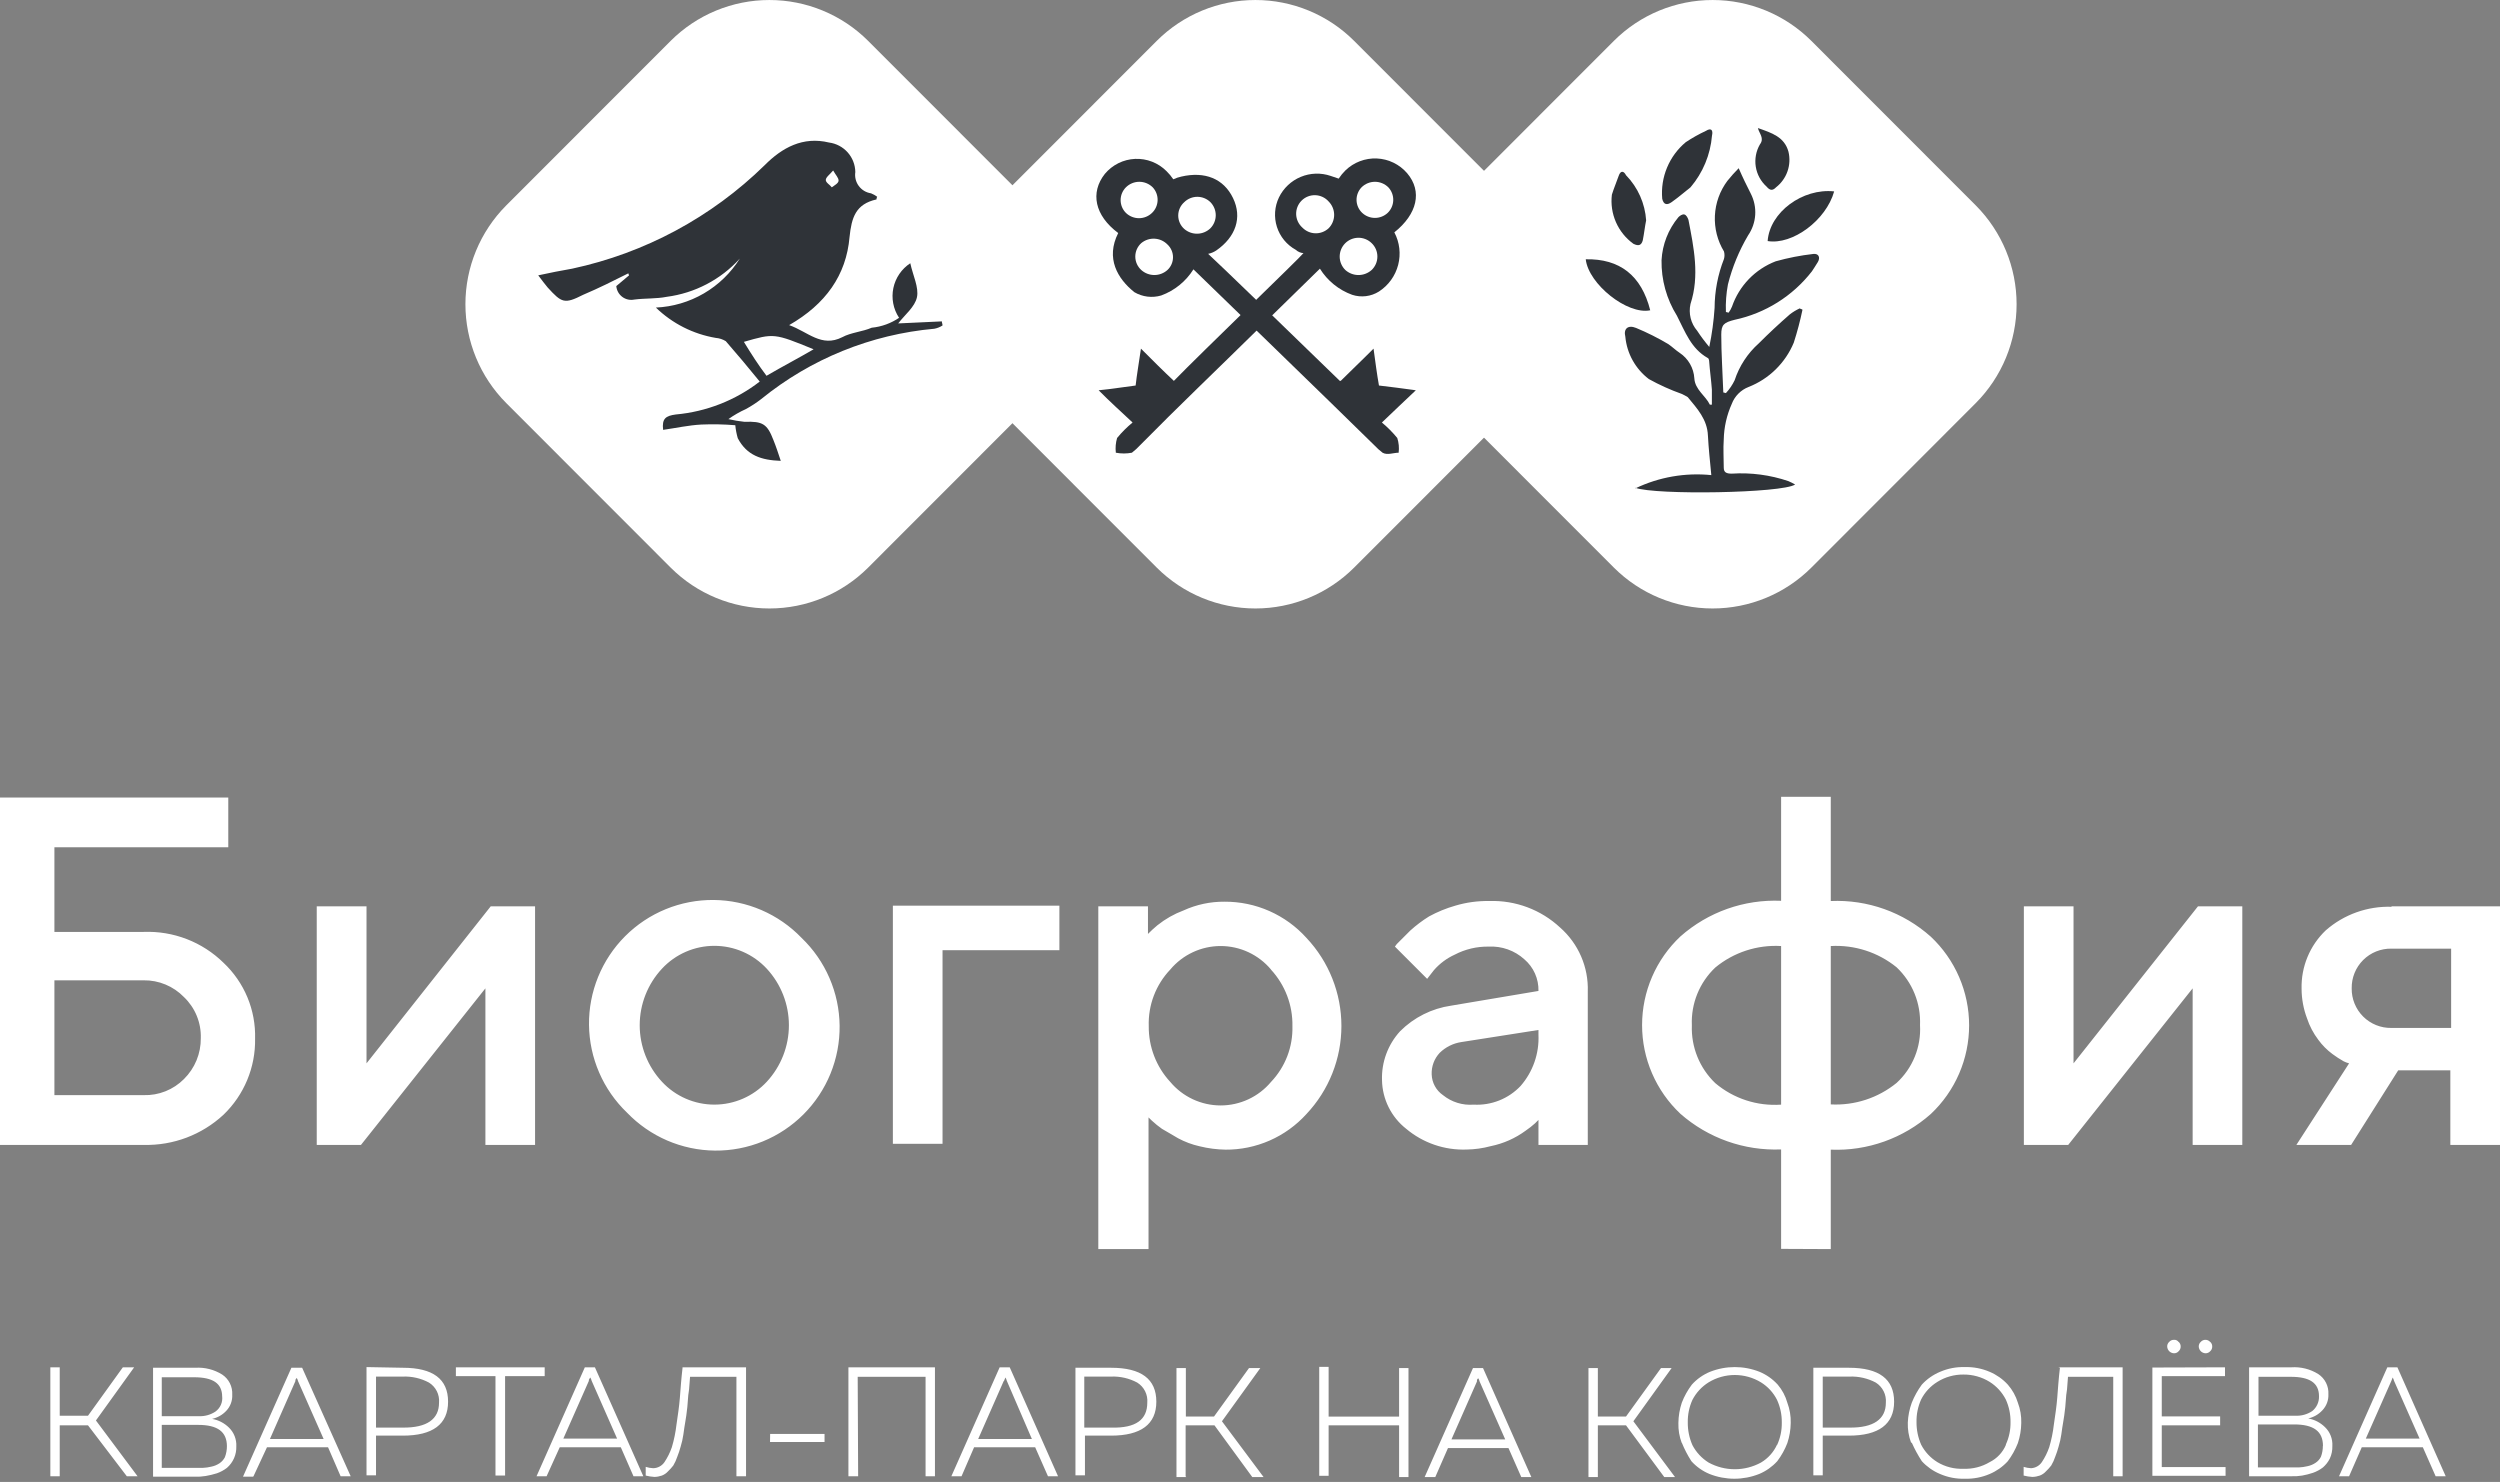 <?xml version="1.0" encoding="UTF-8"?> <svg xmlns="http://www.w3.org/2000/svg" width="221" height="131" viewBox="0 0 221 131" fill="none"><rect x="0" y="0" width="221" height="131" fill="#808080" stroke="none"/> <g clip-path="url(#clip0_2549_11)"> <path d="M216.68 83.86H211.4C210.937 83.852 210.477 83.937 210.047 84.111C209.618 84.284 209.228 84.542 208.9 84.87C208.572 85.198 208.314 85.588 208.141 86.017C207.967 86.447 207.882 86.907 207.89 87.37C207.883 87.832 207.969 88.291 208.144 88.72C208.318 89.148 208.576 89.537 208.904 89.864C209.231 90.19 209.621 90.447 210.05 90.62C210.478 90.793 210.938 90.878 211.4 90.87H216.68V83.87V83.86ZM211.4 80.12H221V101.21H216.61V94.62H212L207.84 101.21H203L207.66 94C207.494 93.957 207.333 93.897 207.18 93.82C206.833 93.625 206.499 93.407 206.18 93.17C205.706 92.818 205.288 92.397 204.94 91.92C204.504 91.346 204.166 90.704 203.94 90.02C203.626 89.186 203.463 88.302 203.46 87.41C203.435 86.447 203.613 85.489 203.982 84.598C204.35 83.707 204.902 82.904 205.6 82.24C207.207 80.835 209.287 80.091 211.42 80.16L211.4 80.12ZM194.3 80.12H198.22V101.21H193.83V87.37L182.83 101.21H178.91V80.12H183.3V94L194.3 80.12ZM161.84 83.63V97.63C163.948 97.74 166.022 97.063 167.66 95.73C168.362 95.085 168.912 94.291 169.269 93.408C169.627 92.524 169.785 91.572 169.73 90.62C169.771 89.67 169.608 88.722 169.25 87.84C168.893 86.958 168.351 86.164 167.66 85.51C166.022 84.18 163.946 83.51 161.84 83.63ZM157.45 97.63V83.63C155.34 83.506 153.26 84.184 151.63 85.53C150.939 86.184 150.397 86.978 150.04 87.86C149.682 88.742 149.519 89.69 149.56 90.64C149.525 91.59 149.691 92.536 150.048 93.417C150.404 94.297 150.944 95.093 151.63 95.75C153.249 97.117 155.337 97.798 157.45 97.65V97.63ZM157.45 110.4V101.61C154.189 101.741 151.003 100.613 148.55 98.46C147.48 97.454 146.627 96.239 146.044 94.891C145.46 93.543 145.16 92.089 145.16 90.62C145.16 89.151 145.46 87.698 146.044 86.349C146.627 85.001 147.48 83.786 148.55 82.78C150.997 80.617 154.187 79.488 157.45 79.63V70.44H161.84V79.65C165.085 79.508 168.256 80.638 170.68 82.8C171.75 83.806 172.603 85.021 173.186 86.369C173.77 87.718 174.07 89.171 174.07 90.64C174.07 92.109 173.77 93.562 173.186 94.911C172.603 96.259 171.75 97.474 170.68 98.48C168.251 100.633 165.083 101.762 161.84 101.63V110.42L157.45 110.4ZM130.27 97.65C131.04 97.693 131.81 97.567 132.527 97.282C133.244 96.998 133.89 96.56 134.42 96C135.51 94.75 136.076 93.127 136 91.47V91.05L129.17 92.12C128.453 92.231 127.789 92.563 127.27 93.07C127.032 93.324 126.846 93.623 126.724 93.949C126.603 94.275 126.547 94.622 126.56 94.97C126.57 95.334 126.666 95.69 126.84 96.01C127.013 96.33 127.26 96.604 127.56 96.81C128.322 97.427 129.292 97.728 130.27 97.65ZM140.36 101.21H136V99L135.7 99.3C135.438 99.535 135.161 99.752 134.87 99.95C133.952 100.626 132.897 101.093 131.78 101.32C131.082 101.509 130.363 101.609 129.64 101.62C127.693 101.69 125.79 101.035 124.3 99.78C123.651 99.269 123.123 98.619 122.754 97.879C122.386 97.139 122.186 96.326 122.17 95.5C122.114 93.9 122.689 92.341 123.77 91.16C124.99 89.94 126.572 89.147 128.28 88.9L136 87.6C136.013 87.07 135.908 86.543 135.692 86.058C135.476 85.574 135.154 85.144 134.75 84.8C134.324 84.415 133.827 84.118 133.287 83.926C132.746 83.734 132.173 83.65 131.6 83.68C130.556 83.663 129.525 83.907 128.6 84.39C127.896 84.71 127.269 85.177 126.76 85.76L126.16 86.53L123.31 83.68C123.409 83.523 123.53 83.382 123.67 83.26C123.85 83.08 124.15 82.79 124.67 82.26C125.185 81.795 125.74 81.376 126.33 81.01C127.066 80.609 127.844 80.29 128.65 80.06C129.623 79.771 130.635 79.632 131.65 79.65C133.969 79.572 136.224 80.417 137.92 82C138.718 82.703 139.351 83.575 139.773 84.552C140.195 85.528 140.395 86.587 140.36 87.65V101.21ZM112.36 85.71C111.815 85.059 111.133 84.535 110.363 84.175C109.594 83.816 108.755 83.629 107.905 83.629C107.055 83.629 106.216 83.816 105.447 84.175C104.677 84.535 103.995 85.059 103.45 85.71C102.817 86.376 102.324 87.161 101.997 88.019C101.671 88.877 101.519 89.792 101.55 90.71C101.532 92.535 102.211 94.299 103.45 95.64C103.995 96.291 104.677 96.815 105.447 97.175C106.216 97.534 107.055 97.721 107.905 97.721C108.755 97.721 109.594 97.534 110.363 97.175C111.133 96.815 111.815 96.291 112.36 95.64C112.984 94.983 113.472 94.21 113.797 93.364C114.121 92.517 114.275 91.616 114.25 90.71C114.285 88.861 113.605 87.069 112.35 85.71H112.36ZM108.36 101.63C107.578 101.618 106.799 101.518 106.04 101.33C105.377 101.181 104.738 100.942 104.14 100.62C103.61 100.32 103.14 100.02 102.72 99.79C102.407 99.571 102.11 99.33 101.83 99.07L101.53 98.78V110.42H97.09V80.12H101.48V82.56C101.746 82.288 102.026 82.031 102.32 81.79C103.016 81.234 103.795 80.792 104.63 80.48C105.766 79.962 107.002 79.699 108.25 79.71C109.614 79.703 110.965 79.984 112.212 80.535C113.46 81.087 114.577 81.896 115.49 82.91C117.475 85.016 118.581 87.801 118.581 90.695C118.581 93.589 117.475 96.374 115.49 98.48C114.583 99.482 113.475 100.281 112.237 100.824C111 101.367 109.661 101.642 108.31 101.63H108.36ZM93.65 84H83.32V101.11H78.93V80.06H93.65V84.06V84ZM55.43 98.36C54.381 97.355 53.544 96.15 52.967 94.817C52.389 93.484 52.084 92.049 52.068 90.596C52.052 89.143 52.327 87.702 52.875 86.357C53.423 85.011 54.234 83.789 55.261 82.761C56.288 81.733 57.509 80.92 58.853 80.37C60.198 79.82 61.639 79.544 63.092 79.558C64.544 79.572 65.98 79.876 67.314 80.451C68.648 81.027 69.853 81.863 70.86 82.91C71.909 83.915 72.746 85.12 73.323 86.453C73.901 87.786 74.206 89.221 74.222 90.674C74.238 92.127 73.963 93.568 73.415 94.913C72.867 96.258 72.056 97.481 71.029 98.509C70.002 99.537 68.781 100.35 67.436 100.9C66.092 101.45 64.651 101.726 63.198 101.712C61.746 101.698 60.31 101.394 58.976 100.819C57.642 100.243 56.437 99.407 55.43 98.36ZM67.78 95.63C69.04 94.27 69.739 92.484 69.739 90.63C69.739 88.776 69.04 86.99 67.78 85.63C67.189 84.993 66.472 84.486 65.675 84.138C64.879 83.791 64.019 83.612 63.15 83.612C62.281 83.612 61.421 83.791 60.625 84.138C59.828 84.486 59.111 84.993 58.52 85.63C57.254 86.987 56.55 88.774 56.55 90.63C56.55 92.486 57.254 94.273 58.52 95.63C59.111 96.267 59.828 96.775 60.625 97.122C61.421 97.469 62.281 97.648 63.15 97.648C64.019 97.648 64.879 97.469 65.675 97.122C66.472 96.775 67.189 96.267 67.78 95.63ZM43.38 80.12H47.3V101.21H42.91V87.37L31.91 101.21H28V80.12H32.4V94L43.38 80.12ZM12.7 101.21H0V70.5H20.18V74.9H4.81V82.38H12.7C14.001 82.331 15.298 82.547 16.512 83.016C17.726 83.486 18.831 84.198 19.76 85.11C20.672 85.969 21.392 87.01 21.873 88.166C22.354 89.323 22.584 90.568 22.55 91.82C22.572 93.072 22.335 94.314 21.855 95.471C21.375 96.627 20.662 97.672 19.76 98.54C17.846 100.318 15.312 101.276 12.7 101.21ZM4.81 96.81H12.7C13.359 96.829 14.015 96.713 14.627 96.469C15.239 96.225 15.795 95.858 16.26 95.39C16.739 94.918 17.118 94.354 17.374 93.732C17.63 93.11 17.758 92.443 17.75 91.77C17.771 91.094 17.649 90.422 17.392 89.796C17.135 89.171 16.75 88.606 16.26 88.14C15.799 87.664 15.245 87.287 14.633 87.033C14.021 86.778 13.363 86.651 12.7 86.66H4.81V96.81Z" fill="white"></path> <path d="M211.4 122.06L209.14 127.17H213.89L211.63 122.06C211.607 121.957 211.567 121.859 211.51 121.77C211.46 121.88 211.46 121.94 211.4 122.06ZM207.66 130.5H206.77L211.04 120.87H211.93L216.2 130.5H215.31L214.18 127.94H208.78L207.66 130.5ZM205 123.43C205 122.24 204.16 121.71 202.5 121.71H199.65V125.15H202.92C203.444 125.175 203.963 125.031 204.4 124.74C204.594 124.583 204.75 124.383 204.854 124.155C204.958 123.928 205.008 123.68 205 123.43ZM205.35 127.82C205.35 126.52 204.52 125.92 202.8 125.92H199.6V129.72H203.22C203.48 129.708 203.737 129.671 203.99 129.61C204.244 129.557 204.485 129.455 204.7 129.31C204.901 129.178 205.063 128.995 205.17 128.78C205.284 128.473 205.342 128.148 205.34 127.82H205.35ZM198.82 120.87H202.56C203.397 120.816 204.229 121.026 204.94 121.47C205.231 121.663 205.466 121.929 205.622 122.241C205.778 122.554 205.85 122.901 205.83 123.25C205.842 123.513 205.8 123.775 205.707 124.02C205.614 124.266 205.472 124.491 205.29 124.68C204.958 125.037 204.526 125.284 204.05 125.39C204.61 125.492 205.125 125.76 205.53 126.16C205.752 126.373 205.925 126.632 206.037 126.919C206.149 127.205 206.198 127.513 206.18 127.82C206.193 128.209 206.114 128.597 205.95 128.95C205.802 129.243 205.598 129.505 205.35 129.72C205.081 129.927 204.781 130.089 204.46 130.2C204.149 130.302 203.832 130.382 203.51 130.44C203.196 130.492 202.878 130.512 202.56 130.5H198.82V120.87ZM196.69 120.87V121.65H191.1V125.21H196.26V126H191.1V129.69H196.74V130.46H190.27V120.89L196.69 120.87ZM192.59 118.62C192.649 118.671 192.695 118.734 192.726 118.805C192.758 118.876 192.772 118.953 192.77 119.03C192.773 119.109 192.758 119.187 192.727 119.26C192.696 119.333 192.649 119.397 192.59 119.45C192.539 119.509 192.476 119.555 192.405 119.586C192.334 119.618 192.257 119.632 192.18 119.63C192.022 119.625 191.873 119.56 191.761 119.449C191.65 119.337 191.585 119.188 191.58 119.03C191.578 118.953 191.592 118.876 191.624 118.805C191.655 118.734 191.701 118.671 191.76 118.62C191.813 118.561 191.877 118.514 191.95 118.483C192.023 118.452 192.101 118.437 192.18 118.44C192.256 118.433 192.333 118.446 192.403 118.478C192.473 118.509 192.534 118.558 192.58 118.62H192.59ZM195.38 118.62C195.439 118.671 195.485 118.734 195.516 118.805C195.548 118.876 195.562 118.953 195.56 119.03C195.563 119.109 195.548 119.187 195.517 119.26C195.486 119.333 195.439 119.397 195.38 119.45C195.329 119.508 195.265 119.553 195.195 119.584C195.124 119.616 195.047 119.631 194.97 119.63C194.812 119.625 194.663 119.56 194.551 119.449C194.44 119.337 194.375 119.188 194.37 119.03C194.368 118.953 194.382 118.876 194.414 118.805C194.445 118.734 194.491 118.671 194.55 118.62C194.603 118.561 194.667 118.514 194.74 118.483C194.813 118.452 194.891 118.437 194.97 118.44C195.046 118.44 195.12 118.457 195.189 118.488C195.258 118.519 195.32 118.564 195.37 118.62H195.38ZM182 120.87H187.64V130.5H186.81V121.71H182.81C182.75 122.3 182.75 122.77 182.69 123.07C182.63 123.37 182.63 123.84 182.57 124.38C182.51 124.92 182.45 125.38 182.39 125.69C182.33 126 182.28 126.4 182.22 126.81C182.168 127.172 182.087 127.53 181.98 127.88C181.898 128.186 181.798 128.486 181.68 128.78C181.592 129.049 181.475 129.307 181.33 129.55C181.184 129.739 181.024 129.916 180.85 130.08C180.704 130.24 180.522 130.363 180.32 130.44C180.108 130.514 179.885 130.555 179.66 130.56C179.4 130.544 179.142 130.504 178.89 130.44V129.67C179.104 129.739 179.326 129.78 179.55 129.79C179.739 129.779 179.923 129.725 180.088 129.631C180.253 129.538 180.394 129.407 180.5 129.25C180.772 128.843 180.99 128.403 181.15 127.94C181.345 127.287 181.482 126.617 181.56 125.94C181.68 125.11 181.8 124.34 181.86 123.57C181.92 122.8 181.98 121.9 182.1 120.89C182 120.93 182 120.93 182 120.87ZM177.31 127.71C177.6 127.084 177.743 126.4 177.73 125.71C177.739 125.021 177.596 124.337 177.31 123.71C176.983 123.076 176.493 122.541 175.89 122.16C175.194 121.728 174.389 121.502 173.57 121.51C172.754 121.501 171.952 121.726 171.26 122.16C170.65 122.536 170.155 123.072 169.83 123.71C169.546 124.338 169.406 125.021 169.42 125.71C169.414 126.398 169.554 127.08 169.83 127.71C170.158 128.343 170.653 128.876 171.26 129.25C171.955 129.669 172.759 129.874 173.57 129.84C174.384 129.873 175.19 129.668 175.89 129.25C176.541 128.928 177.052 128.381 177.33 127.71H177.31ZM168.94 127.53C168.728 126.961 168.63 126.357 168.65 125.75C168.677 125.152 168.795 124.562 169 124C169.228 123.431 169.527 122.894 169.89 122.4C170.338 121.911 170.888 121.525 171.5 121.27C172.19 120.97 172.938 120.827 173.69 120.85C174.445 120.828 175.196 120.971 175.89 121.27C176.498 121.528 177.044 121.913 177.49 122.4C177.897 122.864 178.2 123.41 178.38 124C178.596 124.571 178.698 125.179 178.68 125.79C178.672 126.395 178.571 126.996 178.38 127.57C178.156 128.141 177.857 128.679 177.49 129.17C177.044 129.657 176.498 130.042 175.89 130.3C175.196 130.599 174.445 130.742 173.69 130.72C172.938 130.743 172.19 130.6 171.5 130.3C170.888 130.045 170.338 129.659 169.89 129.17C169.55 128.648 169.252 128.1 169 127.53H168.94ZM166.71 124C166.738 123.65 166.671 123.299 166.514 122.986C166.357 122.672 166.117 122.407 165.82 122.22C165.107 121.841 164.307 121.658 163.5 121.69H161.13V126.2H163.5C165.64 126.22 166.71 125.45 166.71 124ZM160.3 120.91H163.44C166.11 120.91 167.44 121.91 167.44 123.91C167.44 125.91 166.07 126.91 163.44 126.91H161.13V130.42H160.3V120.91ZM157.09 127.75C157.38 127.124 157.523 126.44 157.51 125.75C157.519 125.061 157.376 124.377 157.09 123.75C156.769 123.112 156.277 122.576 155.67 122.2C154.973 121.775 154.172 121.55 153.355 121.55C152.538 121.55 151.737 121.775 151.04 122.2C150.433 122.579 149.939 123.115 149.61 123.75C149.326 124.378 149.186 125.061 149.2 125.75C149.194 126.438 149.334 127.12 149.61 127.75C149.941 128.382 150.435 128.913 151.04 129.29C151.75 129.677 152.546 129.88 153.355 129.88C154.164 129.88 154.96 129.677 155.67 129.29C156.294 128.921 156.789 128.369 157.09 127.71V127.75ZM148.67 127.57C148.455 127.002 148.353 126.397 148.37 125.79C148.377 125.181 148.478 124.578 148.67 124C148.89 123.428 149.19 122.889 149.56 122.4C150.003 121.909 150.549 121.523 151.16 121.27C152.57 120.71 154.14 120.71 155.55 121.27C156.159 121.525 156.705 121.911 157.15 122.4C157.546 122.866 157.836 123.411 158 124C158.216 124.571 158.318 125.179 158.3 125.79C158.292 126.395 158.191 126.996 158 127.57C157.78 128.142 157.48 128.681 157.11 129.17C156.665 129.659 156.119 130.045 155.51 130.3C154.1 130.86 152.53 130.86 151.12 130.3C150.509 130.047 149.963 129.661 149.52 129.17C149.186 128.651 148.901 128.102 148.67 127.53V127.57ZM141.25 130.57H140.42V120.94H141.25V125.22H143.74L146.83 120.94H147.77L144.39 125.64L148.07 130.57H147.12L143.74 126H141.25V130.52V130.57ZM130.56 122.13L128.31 127.24H133.06L130.8 122.13C130.777 122.027 130.737 121.929 130.68 121.84C130.62 121.88 130.56 121.94 130.56 122.06V122.13ZM126.83 130.57H125.94L130.21 120.94H131.1L135.37 130.57H134.48L133.35 128.01H128L126.88 130.57H126.83ZM123.68 120.94H124.51V130.57H123.68V126H117.45V130.46H116.62V120.83H117.45V125.23H123.68V120.94ZM104.87 130.57H104V120.94H104.83V125.22H107.32L110.41 120.94H111.41L108.02 125.64L111.7 130.57H110.7L107.36 126H104.81V130.52L104.87 130.57ZM101.42 124C101.451 123.65 101.384 123.298 101.227 122.984C101.07 122.67 100.828 122.405 100.53 122.22C99.821 121.84 99.024 121.657 98.22 121.69H95.85V126.2H98.22C100.42 126.26 101.42 125.49 101.42 124ZM95.07 120.91H98.22C100.89 120.91 102.22 121.91 102.22 123.91C102.22 125.91 100.85 126.91 98.22 126.91H95.91V130.42H95.07V120.91ZM88.72 122.1L86.47 127.21H91.22L89 122.06C88.978 121.957 88.937 121.859 88.88 121.77C88.82 121.88 88.82 121.94 88.76 122.06L88.72 122.1ZM85 130.5H84.1L88.37 120.87H89.26L93.53 130.5H92.64L91.51 127.94H86.11L85 130.5ZM75.86 130.5H75V120.87H82.65V130.5H81.82V121.71H75.82L75.86 130.5ZM68.08 126.76H72.89V127.47H68.07L68.08 126.76ZM60.31 120.87H65.95V130.5H65.1V121.71H61C60.94 122.3 60.94 122.77 60.88 123.07C60.82 123.37 60.82 123.84 60.76 124.38C60.7 124.92 60.64 125.38 60.58 125.69C60.52 126 60.47 126.4 60.41 126.81C60.358 127.172 60.277 127.53 60.17 127.88C60.088 128.186 59.988 128.486 59.87 128.78C59.782 129.049 59.665 129.307 59.52 129.55C59.374 129.739 59.214 129.916 59.04 130.08C58.894 130.24 58.712 130.363 58.51 130.44C58.298 130.514 58.075 130.555 57.85 130.56C57.59 130.544 57.332 130.504 57.08 130.44V129.67C57.294 129.739 57.516 129.78 57.74 129.79C57.938 129.787 58.132 129.736 58.306 129.642C58.48 129.548 58.629 129.414 58.74 129.25C59.012 128.843 59.23 128.403 59.39 127.94C59.585 127.287 59.722 126.617 59.8 125.94C59.92 125.11 60.04 124.34 60.1 123.57C60.16 122.8 60.22 121.9 60.34 120.89L60.31 120.87ZM52.06 122.06L49.8 127.17H54.55L52.3 122.06C52.278 121.957 52.237 121.859 52.18 121.77C52.11 121.88 52.05 121.94 52.05 122.06H52.06ZM48.32 130.5H47.43L51.7 120.87H52.59L56.87 130.5H56L54.88 127.94H49.48L48.32 130.5ZM40.32 120.87H48.15V121.65H44.65V130.44H43.8V121.65H40.3V120.87H40.32ZM38.81 124C38.841 123.65 38.774 123.298 38.617 122.984C38.46 122.67 38.218 122.405 37.92 122.22C37.211 121.84 36.414 121.657 35.61 121.69H33.24V126.2H35.61C37.75 126.22 38.81 125.45 38.81 124ZM35.61 120.91C38.28 120.91 39.61 121.91 39.61 123.91C39.61 125.91 38.25 126.91 35.61 126.91H33.24V130.42H32.4V120.85L35.61 120.91ZM26.11 122.1L23.86 127.21H28.61L26.35 122.1C26.328 121.997 26.287 121.899 26.23 121.81C26.17 121.88 26.11 121.94 26.11 122.06V122.1ZM22.37 130.54H21.48L25.76 120.91H26.71L31 130.5H30.11L29 127.94H23.6L22.41 130.5L22.37 130.54ZM19.64 123.47C19.64 122.28 18.81 121.75 17.15 121.75H14.3V125.19H17.57C18.094 125.215 18.613 125.071 19.05 124.78C19.259 124.627 19.424 124.422 19.528 124.185C19.631 123.948 19.67 123.687 19.64 123.43V123.47ZM20.06 127.86C20.06 126.56 19.23 125.96 17.51 125.96H14.3V129.76H17.92C18.18 129.749 18.438 129.713 18.69 129.65C18.947 129.598 19.192 129.496 19.41 129.35C19.608 129.215 19.77 129.033 19.88 128.82C20.002 128.501 20.063 128.162 20.06 127.82V127.86ZM13.53 120.91H17.27C18.103 120.858 18.932 121.068 19.64 121.51C19.931 121.703 20.166 121.969 20.322 122.281C20.478 122.594 20.55 122.941 20.53 123.29C20.543 123.552 20.503 123.814 20.412 124.06C20.321 124.305 20.181 124.53 20 124.72C19.664 125.077 19.229 125.324 18.75 125.43C19.313 125.53 19.833 125.798 20.24 126.2C20.46 126.414 20.632 126.674 20.744 126.96C20.856 127.246 20.906 127.553 20.89 127.86C20.902 128.219 20.833 128.575 20.69 128.904C20.546 129.233 20.331 129.525 20.06 129.76C19.791 129.967 19.491 130.129 19.17 130.24C18.843 130.343 18.509 130.423 18.17 130.48C17.856 130.532 17.538 130.552 17.22 130.54H13.53V120.91ZM5.28 130.5H4.45V120.87H5.28V125.15H7.78L10.86 120.87H11.86L8.48 125.57L12.16 130.5H11.21L7.78 126H5.28V130.52V130.5Z" fill="white"></path> <path d="M160.12 3.61L174.66 18.16C176.97 20.48 178.267 23.621 178.267 26.895C178.267 30.169 176.97 33.31 174.66 35.63L160.12 50.18C157.805 52.491 154.667 53.789 151.395 53.789C148.123 53.789 144.985 52.491 142.67 50.18L128.13 35.63C125.82 33.31 124.523 30.169 124.523 26.895C124.523 23.621 125.82 20.48 128.13 18.16L142.67 3.61C144.985 1.299 148.123 0.001 151.395 0.001C154.667 0.001 157.805 1.299 160.12 3.61Z" fill="white"></path> <path d="M119.7 3.61L134.24 18.16C136.55 20.48 137.847 23.621 137.847 26.895C137.847 30.169 136.55 33.31 134.24 35.63L119.7 50.18C117.386 52.491 114.25 53.789 110.98 53.789C107.71 53.789 104.574 52.491 102.26 50.18L87.72 35.63C85.41 33.31 84.113 30.169 84.113 26.895C84.113 23.621 85.41 20.48 87.72 18.16L102.26 3.61C104.574 1.299 107.71 0.001 110.98 0.001C114.25 0.001 117.386 1.299 119.7 3.61Z" fill="white"></path> <path d="M76.74 3.61L91.28 18.16C93.585 20.483 94.879 23.622 94.879 26.895C94.879 30.168 93.585 33.307 91.28 35.63L76.74 50.18C74.425 52.491 71.287 53.789 68.015 53.789C64.743 53.789 61.605 52.491 59.29 50.18L44.75 35.63C42.44 33.31 41.143 30.169 41.143 26.895C41.143 23.621 42.44 20.48 44.75 18.16L59.29 3.61C61.605 1.299 64.743 0.001 68.015 0.001C71.287 0.001 74.425 1.299 76.74 3.61Z" fill="white"></path> <path d="M73.65 15.07C73.35 15.43 73 15.67 73 15.91C73 16.15 73.35 16.32 73.53 16.56C73.77 16.38 74.13 16.2 74.13 15.96C74.13 15.72 73.89 15.49 73.65 15.07ZM71.93 30.88C68.43 29.45 68.43 29.45 65.76 30.22C66.41 31.29 67.06 32.3 67.76 33.22C69.18 32.39 70.55 31.68 71.97 30.85L71.93 30.88ZM79.47 28.08C79.219 27.699 79.046 27.272 78.961 26.823C78.876 26.375 78.879 25.914 78.972 25.468C79.065 25.021 79.245 24.597 79.502 24.22C79.759 23.843 80.088 23.52 80.47 23.27C80.7 24.34 81.24 25.41 81.06 26.27C80.88 27.13 79.99 27.82 79.4 28.59L83.26 28.41C83.26 28.53 83.32 28.65 83.32 28.77C83.101 28.913 82.857 29.011 82.6 29.06C76.996 29.561 71.668 31.723 67.3 35.27C66.871 35.602 66.416 35.9 65.94 36.16C65.395 36.405 64.876 36.703 64.39 37.05C64.861 37.159 65.339 37.239 65.82 37.29C67.42 37.23 67.82 37.47 68.37 38.9C68.61 39.49 68.78 40.02 69.02 40.74C67.3 40.68 66.02 40.26 65.22 38.74C65.11 38.364 65.037 37.98 65 37.59C64.002 37.508 63 37.487 62 37.53C60.87 37.59 59.8 37.83 58.62 38C58.5 37 58.85 36.76 59.74 36.64C62.44 36.397 65.015 35.388 67.16 33.73C66.147 32.483 65.147 31.293 64.16 30.16C63.891 29.994 63.585 29.895 63.27 29.87C61.276 29.532 59.432 28.598 57.98 27.19C59.475 27.121 60.93 26.692 62.222 25.938C63.515 25.183 64.605 24.128 65.4 22.86C63.712 24.718 61.419 25.916 58.93 26.24C58.04 26.42 57.03 26.36 56.08 26.48C55.895 26.519 55.705 26.518 55.521 26.478C55.336 26.438 55.163 26.358 55.012 26.246C54.86 26.133 54.735 25.99 54.643 25.825C54.551 25.66 54.496 25.478 54.48 25.29L55.61 24.34C55.61 24.28 55.55 24.28 55.55 24.16C54.24 24.82 52.94 25.47 51.55 26.06C49.89 26.9 49.66 26.78 48.41 25.41C48.17 25.11 47.93 24.82 47.58 24.34C48.65 24.1 49.58 23.93 50.58 23.75C57.005 22.372 62.907 19.199 67.6 14.6C69.14 13.05 70.98 12.04 73.29 12.6C73.926 12.684 74.51 12.994 74.936 13.473C75.362 13.952 75.601 14.569 75.61 15.21C75.577 15.425 75.588 15.644 75.64 15.855C75.692 16.066 75.785 16.264 75.915 16.439C76.044 16.613 76.206 16.761 76.392 16.873C76.579 16.984 76.785 17.058 77 17.09C77.192 17.167 77.374 17.267 77.54 17.39C77.504 17.465 77.483 17.547 77.48 17.63C75.64 18.04 75.28 19.23 75.1 20.95C74.81 24.34 72.97 26.9 69.76 28.74C71.43 29.33 72.61 30.74 74.45 29.81C75.22 29.39 76.23 29.33 77.06 28.97C77.935 28.884 78.775 28.578 79.5 28.08H79.47Z" fill="#2F3338"></path> <path d="M144.57 43.17C146.657 42.171 148.978 41.767 151.28 42C151.16 40.76 151.04 39.63 150.98 38.5C150.92 37.07 150.03 36.12 149.2 35.11C149.027 35.001 148.847 34.904 148.66 34.82C147.659 34.464 146.689 34.026 145.76 33.51C145.173 33.065 144.685 32.502 144.327 31.858C143.969 31.215 143.749 30.503 143.68 29.77C143.5 29.05 143.92 28.7 144.63 28.99C145.613 29.398 146.565 29.876 147.48 30.42C147.83 30.66 148.13 30.96 148.48 31.19C148.857 31.44 149.171 31.775 149.396 32.167C149.622 32.559 149.753 32.998 149.78 33.45C149.84 34.45 150.78 34.99 151.15 35.77H151.33V34.44C151.27 33.61 151.15 32.78 151.09 31.94C151.09 31.83 151.03 31.65 150.97 31.65C149.49 30.82 148.97 29.33 148.24 27.91C147.323 26.439 146.851 24.733 146.88 23C146.955 21.606 147.478 20.273 148.37 19.2C148.49 19.08 148.72 18.91 148.9 18.96C149.08 19.01 149.2 19.26 149.26 19.44C149.73 21.88 150.26 24.37 149.44 26.87C149.347 27.284 149.352 27.713 149.454 28.125C149.556 28.536 149.754 28.918 150.03 29.24C150.357 29.738 150.715 30.216 151.1 30.67C151.337 29.532 151.494 28.38 151.57 27.22C151.577 25.738 151.858 24.27 152.4 22.89C152.46 22.674 152.46 22.446 152.4 22.23C151.823 21.278 151.543 20.176 151.597 19.064C151.65 17.953 152.034 16.882 152.7 15.99C153.013 15.599 153.346 15.225 153.7 14.87C154.06 15.7 154.41 16.41 154.77 17.12C155.067 17.699 155.202 18.348 155.16 18.998C155.118 19.648 154.9 20.274 154.53 20.81C153.733 22.161 153.133 23.619 152.75 25.14C152.598 25.944 152.538 26.762 152.57 27.58C152.63 27.58 152.75 27.64 152.81 27.64C152.933 27.474 153.033 27.292 153.11 27.1C153.423 26.192 153.93 25.363 154.597 24.672C155.264 23.981 156.074 23.445 156.97 23.1C158.058 22.795 159.168 22.578 160.29 22.45C160.76 22.39 160.94 22.75 160.7 23.16C160.46 23.57 160.35 23.7 160.17 23.99C158.469 26.177 156.05 27.693 153.34 28.27C152.4 28.51 152.16 28.69 152.16 29.58C152.16 31.24 152.28 32.96 152.34 34.69C152.4 34.69 152.51 34.75 152.57 34.75C152.881 34.414 153.141 34.033 153.34 33.62C153.752 32.36 154.49 31.232 155.48 30.35C156.37 29.46 157.26 28.63 158.21 27.8C158.484 27.585 158.783 27.404 159.1 27.26C159.16 27.32 159.28 27.32 159.34 27.38C159.135 28.363 158.878 29.334 158.57 30.29C158.201 31.179 157.656 31.984 156.969 32.657C156.282 33.331 155.466 33.859 154.57 34.21C154.233 34.341 153.926 34.541 153.672 34.798C153.417 35.054 153.218 35.362 153.09 35.7C152.645 36.692 152.403 37.763 152.38 38.85C152.32 39.68 152.38 40.51 152.38 41.34C152.38 41.76 152.61 41.87 153.09 41.87C154.784 41.761 156.482 41.986 158.09 42.53C158.296 42.618 158.496 42.718 158.69 42.83C157.56 43.6 146.34 43.78 144.56 43.12L144.57 43.17Z" fill="#2F3338"></path> <path d="M140.18 22.92C143.18 22.86 145.1 24.34 145.88 27.43C143.86 27.85 140.42 25.11 140.18 22.92Z" fill="#2F3338"></path> <path d="M162.14 16.92C161.43 19.47 158.46 21.67 156.26 21.31C156.44 18.76 159.35 16.62 162.14 16.92Z" fill="#2F3338"></path> <path d="M145.52 19.47C145.4 20.06 145.34 20.66 145.22 21.25C145.1 21.67 144.87 21.79 144.39 21.55C143.715 21.062 143.183 20.402 142.849 19.639C142.515 18.876 142.391 18.037 142.49 17.21C142.67 16.62 142.91 16.08 143.09 15.55C143.27 15.02 143.56 15.13 143.74 15.49C144.791 16.569 145.422 17.987 145.52 19.49V19.47Z" fill="#2F3338"></path> <path d="M149.44 16.56C148.9 16.98 148.37 17.45 147.77 17.87C147.36 18.16 147.06 18.1 146.94 17.57C146.858 16.631 147.004 15.685 147.367 14.815C147.729 13.944 148.296 13.174 149.02 12.57C149.587 12.192 150.182 11.858 150.8 11.57C151.28 11.27 151.45 11.51 151.34 11.99C151.2 13.675 150.536 15.273 149.44 16.56Z" fill="#2F3338"></path> <path d="M155.43 11.33C156.62 11.75 157.74 12.1 158.1 13.41C158.239 13.985 158.209 14.588 158.014 15.147C157.818 15.706 157.467 16.196 157 16.56C156.71 16.86 156.47 16.86 156.17 16.5C155.657 16.039 155.318 15.416 155.21 14.735C155.103 14.054 155.234 13.356 155.58 12.76C155.99 12.22 155.52 11.81 155.4 11.33H155.43Z" fill="#2F3338"></path> <path d="M121.25 23.87C121.412 23.717 121.54 23.532 121.628 23.328C121.716 23.123 121.761 22.903 121.761 22.68C121.761 22.457 121.716 22.237 121.628 22.032C121.54 21.828 121.412 21.643 121.25 21.49C121.094 21.338 120.909 21.218 120.706 21.137C120.504 21.056 120.287 21.015 120.069 21.018C119.851 21.021 119.635 21.067 119.434 21.153C119.234 21.239 119.052 21.364 118.9 21.52C118.748 21.676 118.628 21.861 118.547 22.064C118.466 22.266 118.426 22.483 118.428 22.701C118.431 22.919 118.477 23.135 118.563 23.335C118.649 23.536 118.774 23.718 118.93 23.87C119.249 24.155 119.662 24.313 120.09 24.313C120.518 24.313 120.931 24.155 121.25 23.87ZM122.67 18.82C122.975 18.527 123.152 18.125 123.163 17.702C123.175 17.279 123.019 16.869 122.73 16.56C122.415 16.247 121.989 16.071 121.545 16.071C121.101 16.071 120.675 16.247 120.36 16.56C120.214 16.712 120.101 16.891 120.025 17.087C119.949 17.283 119.913 17.492 119.918 17.703C119.924 17.913 119.971 18.12 120.057 18.311C120.143 18.503 120.267 18.676 120.42 18.82C120.725 19.105 121.127 19.263 121.545 19.263C121.963 19.263 122.365 19.105 122.67 18.82ZM115.13 20.12C115.432 20.431 115.844 20.612 116.278 20.623C116.711 20.634 117.132 20.475 117.45 20.18C117.763 19.865 117.939 19.439 117.939 18.995C117.939 18.551 117.763 18.125 117.45 17.81C117.302 17.642 117.121 17.506 116.919 17.411C116.716 17.315 116.497 17.262 116.273 17.255C116.049 17.248 115.827 17.286 115.618 17.368C115.41 17.45 115.221 17.574 115.062 17.732C114.904 17.89 114.779 18.079 114.696 18.287C114.613 18.494 114.574 18.717 114.58 18.941C114.587 19.164 114.639 19.384 114.733 19.587C114.828 19.79 114.963 19.971 115.13 20.12ZM115.25 22.38C114.986 22.366 114.735 22.259 114.54 22.08C113.749 21.643 113.155 20.92 112.88 20.059C112.605 19.198 112.669 18.265 113.06 17.45C113.459 16.631 114.144 15.986 114.986 15.636C115.827 15.286 116.768 15.255 117.63 15.55L118.34 15.79C118.511 15.53 118.709 15.289 118.93 15.07C119.297 14.713 119.733 14.434 120.211 14.252C120.69 14.069 121.2 13.987 121.712 14.009C122.223 14.032 122.725 14.159 123.186 14.383C123.646 14.606 124.056 14.922 124.39 15.31C125.76 16.92 125.28 18.93 123.26 20.54C123.728 21.424 123.848 22.451 123.597 23.419C123.345 24.387 122.74 25.226 121.9 25.77C121.551 25.99 121.157 26.13 120.747 26.18C120.338 26.23 119.922 26.189 119.53 26.06C118.348 25.632 117.344 24.818 116.68 23.75L111.16 29.15C107.72 32.54 104.16 35.93 100.77 39.37C100.552 39.606 100.314 39.823 100.06 40.02C99.591 40.11 99.109 40.11 98.64 40.02C98.589 39.584 98.627 39.142 98.75 38.72C99.16 38.219 99.619 37.76 100.12 37.35C99.05 36.35 98.12 35.51 97.12 34.5C98.37 34.38 99.38 34.2 100.39 34.08C100.5 33.08 100.68 32.08 100.86 30.82C101.93 31.89 102.86 32.82 103.77 33.67C106.2 31.17 115.04 22.67 115.22 22.38H115.25Z" fill="#2F3338"></path> <path d="M103.2 23.87C103.356 23.726 103.48 23.551 103.565 23.357C103.65 23.162 103.694 22.952 103.694 22.74C103.694 22.528 103.65 22.318 103.565 22.123C103.48 21.929 103.356 21.754 103.2 21.61C102.9 21.304 102.496 21.122 102.068 21.1C101.641 21.078 101.22 21.217 100.89 21.49C100.723 21.64 100.59 21.823 100.498 22.029C100.407 22.234 100.36 22.456 100.36 22.68C100.36 22.904 100.407 23.126 100.498 23.331C100.59 23.537 100.723 23.72 100.89 23.87C101.207 24.155 101.619 24.312 102.045 24.312C102.471 24.312 102.883 24.155 103.2 23.87ZM101.84 18.82C102.145 18.527 102.322 18.125 102.333 17.702C102.345 17.279 102.189 16.869 101.9 16.56C101.585 16.247 101.159 16.071 100.715 16.071C100.271 16.071 99.845 16.247 99.53 16.56C99.231 16.86 99.063 17.266 99.063 17.69C99.063 18.114 99.231 18.52 99.53 18.82C99.84 19.12 100.254 19.288 100.685 19.288C101.116 19.288 101.53 19.12 101.84 18.82ZM107 17.87C106.692 17.568 106.277 17.398 105.845 17.398C105.413 17.398 104.998 17.568 104.69 17.87C104.522 18.018 104.387 18.201 104.295 18.405C104.203 18.609 104.155 18.831 104.155 19.055C104.155 19.279 104.203 19.501 104.295 19.705C104.387 19.909 104.522 20.092 104.69 20.24C105.013 20.521 105.429 20.67 105.857 20.659C106.284 20.648 106.692 20.477 107 20.18C107.302 19.872 107.472 19.457 107.472 19.025C107.472 18.593 107.302 18.178 107 17.87ZM118.52 33.67C119.41 32.78 120.36 31.89 121.42 30.82C121.6 32.12 121.72 33.07 121.9 34.08C122.9 34.2 123.9 34.32 125.16 34.5C124.09 35.5 123.16 36.4 122.16 37.35C122.656 37.763 123.111 38.221 123.52 38.72C123.655 39.139 123.696 39.583 123.64 40.02C123.17 40.02 122.64 40.26 122.22 40.02C121.962 39.824 121.721 39.607 121.5 39.37C118.06 35.98 105.5 23.81 105.5 23.81C104.833 24.876 103.83 25.688 102.65 26.12C102.256 26.236 101.843 26.271 101.435 26.221C101.027 26.171 100.634 26.038 100.28 25.83C98.79 24.64 97.72 22.83 98.85 20.6C96.77 19.05 96.36 17.03 97.67 15.37C97.999 14.976 98.406 14.654 98.866 14.426C99.326 14.198 99.829 14.069 100.342 14.046C100.855 14.024 101.367 14.108 101.845 14.295C102.324 14.482 102.758 14.766 103.12 15.13C103.344 15.349 103.545 15.59 103.72 15.85C103.946 15.742 104.185 15.662 104.43 15.61C106.51 15.13 108.17 15.79 109 17.51C109.83 19.23 109.24 20.95 107.52 22.14C107.302 22.286 107.057 22.388 106.8 22.44C107.04 22.62 115.88 31.17 118.44 33.67H118.52Z" fill="#2F3338"></path> </g> <defs> <clipPath id="clip0_2549_11"> <rect width="221.01" height="130.68" fill="white"></rect> </clipPath> </defs> </svg> 